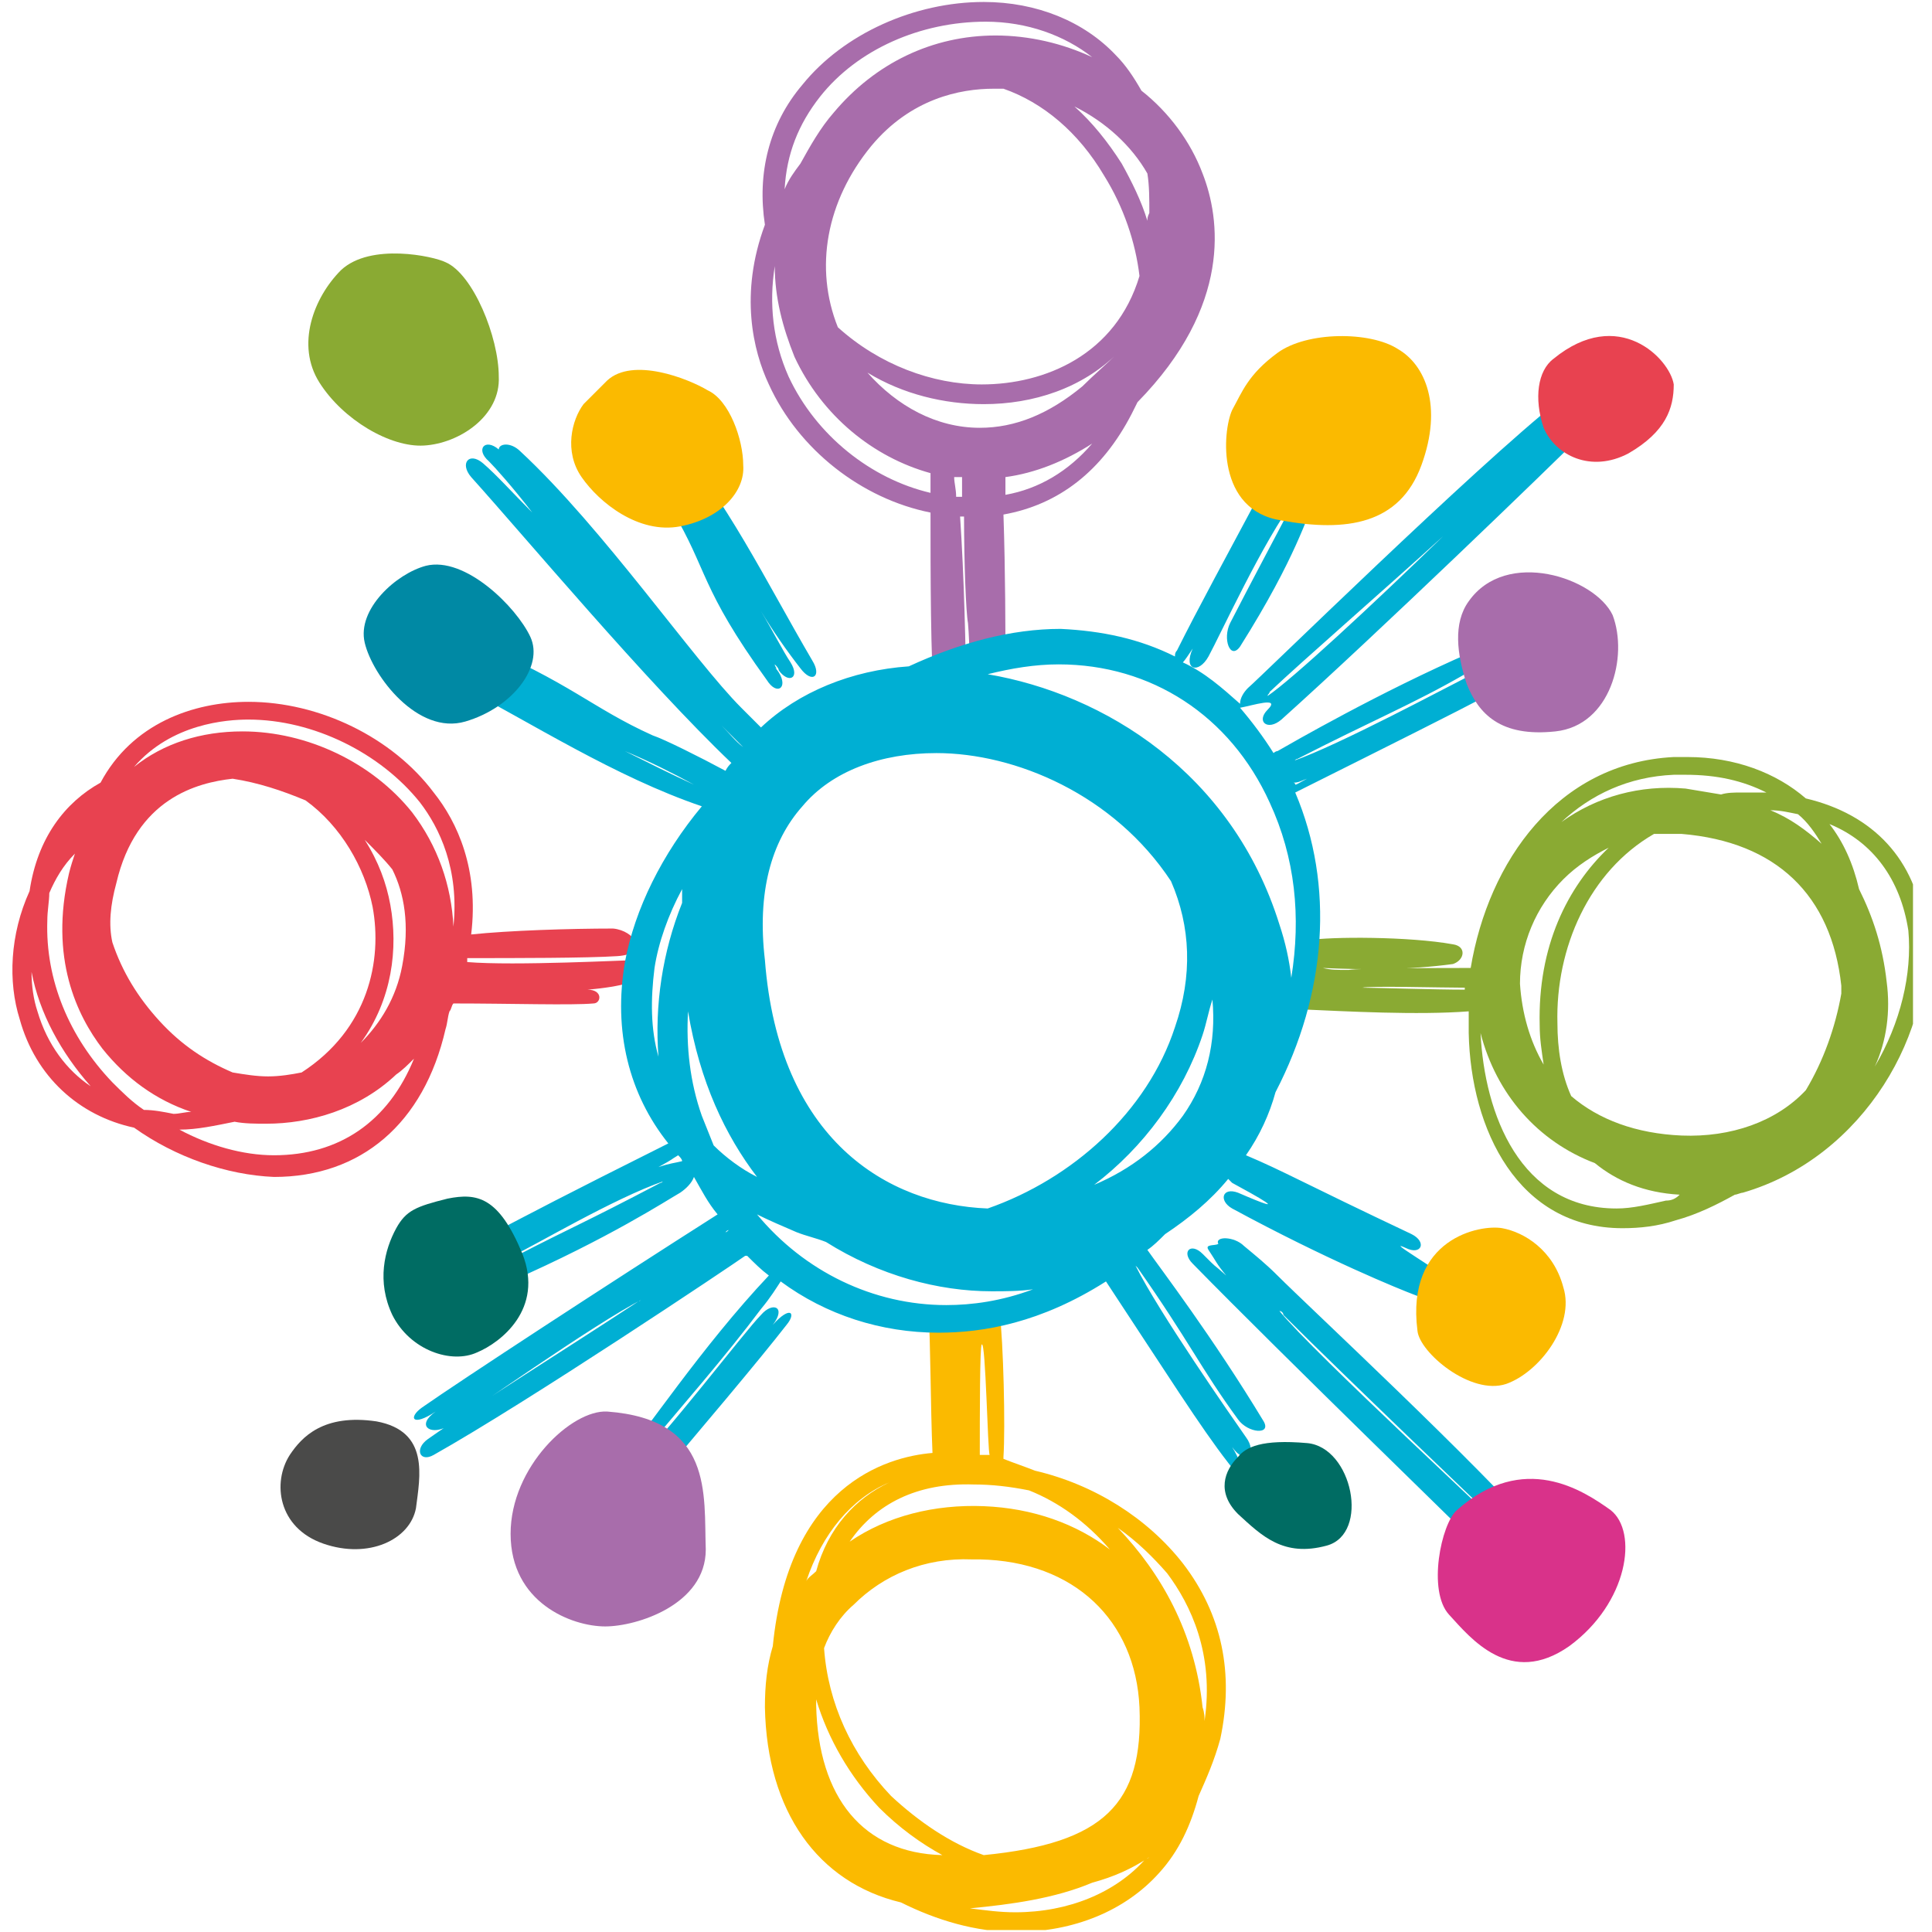 <?xml version="1.0" encoding="UTF-8" standalone="no"?>
<!DOCTYPE svg PUBLIC "-//W3C//DTD SVG 1.1//EN" "http://www.w3.org/Graphics/SVG/1.1/DTD/svg11.dtd">
<svg width="100%" height="100%" viewBox="0 0 98 98" version="1.1" xmlns="http://www.w3.org/2000/svg" xmlns:xlink="http://www.w3.org/1999/xlink" xml:space="preserve" xmlns:serif="http://www.serif.com/" style="fill-rule:evenodd;clip-rule:evenodd;stroke-linejoin:round;stroke-miterlimit:2;">
    <g id="ArtBoard1" transform="matrix(1,0,0,1,-201.629,-11.1)">
        <rect x="201.629" y="11.1" width="97.036" height="97.9" style="fill:none;"/>
        <clipPath id="_clip1">
            <rect x="201.629" y="11.1" width="97.036" height="97.9"/>
        </clipPath>
        <g clip-path="url(#_clip1)">
            <g transform="matrix(1,0,0,1,0.629,0.1)">
                <path d="M233.3,59.7C232.8,59.7 227.1,60 224.7,59.8L224.7,59.6C227.1,59.6 230.8,59.6 232.3,59.5C234,59.4 233.2,58.2 232.1,58.1C229.9,58.1 226.8,58.2 224.9,58.4C225.3,55.1 224.2,52.7 223,51.2C220.9,48.4 217.2,46.6 213.6,46.6C210.8,46.6 207.7,47.7 206.1,50.7C204.3,51.7 202.9,53.5 202.5,56.2C201.5,58.4 201.4,60.8 202,62.7C202.8,65.6 205,67.6 207.8,68.2C209.9,69.7 212.5,70.6 214.9,70.7C219.3,70.7 222.5,68 223.6,63.2C223.7,62.9 223.7,62.6 223.8,62.3C223.9,62.2 223.9,62 224,61.9C226.9,61.9 230,62 231.1,61.9C231.5,61.9 231.6,61.2 230.8,61.2C234.4,60.9 234.5,59.9 233.3,59.7M213.6,47.5C216.9,47.5 220.3,49.2 222.3,51.7C223.3,53 224.3,55.1 224,58C223.9,55.9 223.2,53.9 221.9,52.2C219.9,49.7 216.6,48.1 213.3,48.1C211.2,48.1 209.3,48.7 207.8,49.9C209.7,47.7 212.5,47.5 213.6,47.5M220.8,56.9C220.6,55.8 220.2,54.7 219.5,53.6C220,54.1 220.5,54.6 220.9,55.1C221.5,56.3 221.8,57.9 221.4,60C221.1,61.6 220.3,62.9 219.3,63.9C220.9,61.7 221.2,59.1 220.8,56.9M206.9,55.8C207.9,51.5 211,50.7 212.8,50.5C214.1,50.7 215.3,51.1 216.5,51.6C218.3,52.9 219.5,55 219.9,57C220.4,59.7 219.7,63.2 216.3,65.4C215.8,65.5 215.2,65.6 214.6,65.6C214,65.6 213.4,65.5 212.8,65.4C211.4,64.8 210.2,64 209.1,62.8C208,61.6 207.2,60.3 206.7,58.8C206.5,57.9 206.6,56.9 206.9,55.8M202.9,62.3C202.7,61.7 202.6,61 202.6,60.3C203,62.4 204.1,64.4 205.6,66.1C204.4,65.3 203.4,64 202.9,62.3M208.3,67.3C207.7,66.9 207.2,66.4 206.7,65.9C204.5,63.6 203.3,60.7 203.4,57.7C203.4,57.2 203.5,56.7 203.5,56.3C203.8,55.6 204.2,54.9 204.8,54.3C204.7,54.6 204.6,54.9 204.5,55.3C203.5,59.6 204.9,62.5 206.2,64.2C207.4,65.7 208.9,66.8 210.7,67.4C210.4,67.4 210.1,67.5 209.8,67.5C209.3,67.4 208.8,67.3 208.3,67.3M214.9,69.6C213.3,69.6 211.6,69.1 210.1,68.3C211,68.3 211.9,68.1 212.9,67.9C213.4,68 214,68 214.5,68C216.7,68 219.2,67.3 221.1,65.5C221.4,65.3 221.7,65 222,64.7C220.7,67.9 218.2,69.6 214.9,69.6" style="fill:rgb(232,66,80);fill-rule:nonzero;"/>
            </g>
            <g transform="matrix(1,0,0,1,0.629,0.1)">
                <path d="M298.6,58.1C298.2,54.6 296,52.3 292.6,51.5C291.1,50.2 289,49.4 286.6,49.4L285.9,49.4C280,49.7 276.5,54.7 275.6,60.1C274.3,60.1 270,60.1 269.4,60.2C268.8,60.2 268.5,60.2 268.1,60.1C270.2,60.2 272.5,60.2 274.7,59.9C275.3,59.7 275.4,59 274.7,58.9C272.5,58.5 268.5,58.5 267.3,58.7C267,58.7 267.5,59.6 267.2,59.6C266.9,59.6 266.6,62.2 267,62.2C269.3,62.3 272.9,62.5 275.5,62.3L275.5,63.4C275.6,68.3 278,73.3 283.3,73.3C284.2,73.3 285.1,73.2 286,72.9C287.1,72.6 288.1,72.1 289,71.6C289.1,71.6 289.3,71.5 289.4,71.5C295.6,69.7 299.2,63.2 298.6,58.1M292.2,52.3C292.7,52.7 293.1,53.3 293.4,53.8C292.6,53.1 291.8,52.5 290.8,52.1C291.3,52.1 291.7,52.2 292.2,52.3M285.9,50.3L286.5,50.3C288.1,50.3 289.4,50.6 290.6,51.2L289.3,51.2C289,51.2 288.6,51.2 288.3,51.3L286.5,51C284.2,50.8 282,51.4 280.2,52.7C281.7,51.3 283.6,50.4 285.9,50.3M280.3,55.6C281,54.9 281.8,54.4 282.6,54C280.5,56 279,59 279.1,63C279.1,63.7 279.2,64.3 279.3,65C278.6,63.8 278.2,62.4 278.1,60.9C278.1,58.9 278.9,57 280.3,55.6M270.1,61.1C270.5,61 274.1,61.1 275.3,61.1L275.3,61.2C273.8,61.2 270.7,61.1 270.1,61.1M285.5,71.9C284.6,72.1 283.8,72.3 283,72.3C278.1,72.3 276.3,67.5 276.1,63.4C276.9,66.5 279,68.9 281.9,70C283,70.9 284.4,71.5 286.2,71.6C286,71.8 285.8,71.9 285.5,71.9M292.6,66.3C291.1,67.9 288.8,68.7 286.3,68.6C284,68.5 282.1,67.8 280.7,66.6C280.2,65.5 280,64.2 280,62.9C279.9,59.1 281.6,55.2 284.9,53.3L286.3,53.3C291.1,53.7 293.9,56.4 294.4,61L294.4,61.4C294.1,63.1 293.5,64.8 292.6,66.3M296.1,65.1C296.7,63.8 296.9,62.3 296.7,60.8C296.5,59 296,57.5 295.3,56.1C295,54.8 294.5,53.7 293.8,52.8C296,53.7 297.4,55.6 297.8,58.2C298,60.4 297.4,62.9 296.1,65.1" style="fill:rgb(138,170,51);fill-rule:nonzero;"/>
            </g>
            <g transform="matrix(1,0,0,1,0.629,0.1)">
                <path d="M261,90.3C259.2,88 256.5,86.3 253.5,85.6C253,85.4 252.4,85.2 251.9,85L251.9,84.9C252,83.4 251.9,79.1 251.7,77.5C251.7,77.2 248.1,77.4 248.1,77.7C248.2,78.8 248.2,82.4 248.3,84.7C245.9,84.9 241,86.4 240.2,94.5C239.9,95.5 239.8,96.5 239.8,97.6C239.9,102.9 242.5,106.5 246.7,107.5C248.5,108.4 250.5,109 252.5,109C255.5,109 258.1,107.9 259.8,106C260.8,104.9 261.4,103.6 261.8,102.1C262.2,101.2 262.6,100.3 262.9,99.2C263.6,95.9 263,92.9 261,90.3M257.3,89.6C255.6,88.3 253.4,87.5 250.9,87.4C248.4,87.3 246,87.9 244.1,89.2C245.4,87.3 247.5,86.2 250.4,86.3C251.3,86.3 252.2,86.4 253.2,86.6C254.7,87.2 256.1,88.2 257.3,89.6M258.8,97.6C259,102.5 257,104.5 250.9,105.1C249.2,104.5 247.6,103.4 246.2,102.1C244.2,100 243,97.4 242.8,94.6C243.1,93.8 243.6,93 244.3,92.4C245.8,90.9 247.9,90 250.3,90.1L250.7,90.1C255.5,90.2 258.6,93.2 258.8,97.6M251.2,84.8C251.2,84.8 251.2,84.9 251.2,84.8L250.7,84.8C250.7,82.8 250.7,79.2 250.8,79.2C251,79 251.1,84.7 251.2,84.8M241.9,91.2C242.7,88.8 244.2,87 246.1,86.2C244.4,87 243,88.5 242.4,90.7C242.2,90.9 242,91 241.9,91.2M242.4,97.5L242.4,97.2C243,99.2 244.1,101.1 245.6,102.7C246.6,103.7 247.7,104.5 248.8,105.1C244.8,105 242.5,102.2 242.4,97.5M259.1,105.3C257.6,107 255.2,108 252.5,108C251.7,108 251,107.9 250.2,107.8C252.3,107.6 254.5,107.3 256.4,106.5C257.5,106.2 258.4,105.8 259.3,105.2C259.3,105.2 259.2,105.3 259.1,105.3M262.1,98.3C262.1,98.1 262.1,97.9 262,97.6C261.6,93.8 259.9,90.8 257.7,88.5C258.7,89.2 259.5,90 260.2,90.8C261.4,92.4 262.6,94.9 262.1,98.3" style="fill:rgb(251,186,0);fill-rule:nonzero;"/>
            </g>
            <g transform="matrix(1,0,0,1,0.629,0.1)">
                <path d="M262,19.8C261.4,18.2 260.3,16.7 258.9,15.6C258.5,14.9 258.1,14.3 257.6,13.8C256,12.1 253.6,11.1 250.9,11.1C247.4,11.1 243.8,12.7 241.7,15.3C240,17.3 239.4,19.8 239.8,22.4C238.5,25.9 239.2,28.8 240,30.5C241.5,33.8 244.7,36.3 248.2,37C248.2,40.1 248.2,44.5 248.4,46.7C248.4,47.1 248.7,47.6 248.7,48C248.7,48.4 249.5,48.5 249.7,48.2C249.9,48.2 250.2,48.1 250.3,47.9L250.6,47.3C250.5,47.2 249.7,45.1 250.9,44.7C251.3,44.6 252,44.9 252,44.4C252,43.2 252,40 251.9,37.1C254.7,36.6 256.9,34.9 258.4,32L258.7,31.4C263.5,26.5 262.9,22.1 262,19.8M242.6,15.9C244.5,13.5 247.7,12.1 251,12.1C253.1,12.1 255,12.8 256.4,13.9C254.9,13.2 253.2,12.8 251.5,12.8C248.3,12.8 245.4,14.2 243.3,16.7C242.6,17.5 242.1,18.4 241.6,19.3C241.3,19.7 241,20.1 240.8,20.6C240.9,18.8 241.5,17.3 242.6,15.9M241,30.1C240.2,28.3 240,26.4 240.3,24.5C240.3,26.1 240.7,27.6 241.3,29.1C242.7,32.1 245.3,34.2 248.2,35L248.2,36C245.2,35.3 242.4,33.1 241,30.1M249.8,35.2L249.8,36.2L249.5,36.2C249.5,35.8 249.4,35.5 249.4,35.2L249.8,35.2M250,46C250,44.2 249.9,40.1 249.7,37.2L249.9,37.2C249.9,39.5 250,42.1 250.1,42.6C250.2,43.8 250.2,44.9 250,46M252,36.1L252,35.2C253.5,35 255,34.4 256.4,33.5C255.2,34.9 253.7,35.8 252,36.1M255.9,30.6C254.2,32 252.5,32.7 250.7,32.7C248.5,32.7 246.5,31.6 245,29.9C246.8,31 248.9,31.5 250.9,31.5C253.4,31.5 255.9,30.7 257.7,28.9C257.1,29.5 256.5,30 255.9,30.6M250.8,30.5C248.3,30.5 245.6,29.5 243.5,27.6C242.3,24.6 242.9,21.2 245.2,18.4C247.2,16 249.7,15.5 251.4,15.5L251.9,15.5C253.9,16.2 255.7,17.7 257,19.9C258,21.5 258.6,23.3 258.8,25C257.6,29 254,30.5 250.8,30.5M259.2,22.2C258.9,21.2 258.4,20.2 257.9,19.3C257.2,18.2 256.4,17.2 255.5,16.4C257.1,17.2 258.4,18.4 259.2,19.8C259.3,20.4 259.3,21.1 259.3,21.8C259.2,22 259.2,22.1 259.2,22.2M250.8,47.3C250.7,47.3 250.7,47.3 250.8,47.3C250.7,47.3 250.8,47.3 250.8,47.3" style="fill:rgb(168,109,171);fill-rule:nonzero;"/>
            </g>
            <g transform="matrix(1,0,0,1,0.629,0.1)">
                <path d="M265.8,75.7C265.2,75.1 264.7,74.7 264.1,74.2C263.6,73.7 262.6,73.7 262.8,74.1C262.6,74.2 262.1,74.1 262.3,74.4C262.7,75 262.7,75.1 263.2,75.7C262.3,74.9 262.9,75.5 262,74.6C261.4,74 260.9,74.5 261.5,75.1C266.1,79.8 275.8,89.2 277.5,90.9C278.1,91.5 278.6,91.2 277.5,90.1C278.4,90.9 278.8,90.2 278.1,89.4C277.3,88.5 267.6,79.6 265.9,77.5C266,77.5 266.1,77.6 266.1,77.7C269.3,80.9 275.7,87 278.1,89.3C278.7,89.9 280,89.8 279.4,89.2C275.8,85.1 267.4,77.3 265.8,75.7" style="fill:rgb(0,175,211);fill-rule:nonzero;"/>
            </g>
            <g transform="matrix(1,0,0,1,0.629,0.1)">
                <path d="M281,33.3C281.7,32.6 281.3,32.2 280.8,32.4C281.1,31.8 280.7,30.9 280.1,31.3C275.8,34.7 264.9,45.4 264.3,45.9C264.1,46.1 263.9,46.4 263.9,46.7C263,45.9 262.1,45.1 261,44.6C261.1,44.5 261.3,44.2 261.5,43.9C261,45 261.8,45.2 262.3,44.3C262.9,43.2 265.1,38.4 266.7,36.3C266.7,36.4 266.7,36.4 266.6,36.5C264.5,40.5 264.9,39.7 263.4,42.6C263,43.4 263.4,44.5 263.9,43.8C266.8,39.2 267.3,37.1 267.7,36.4C268.1,35.8 267.8,34.8 267.4,35.1C267.3,34.9 267.2,34.5 267,34.7C266.5,35.3 266.4,35.3 266,35.9C266.5,34.8 266.1,35.6 266.7,34.4C267.1,33.6 266.4,33.3 266,34C262.9,39.8 261.8,41.8 260.7,44C260.6,44.1 260.6,44.2 260.6,44.3C258.8,43.4 256.9,43 254.8,42.9C252.3,42.9 249.7,43.6 247.1,44.8C244.2,45 241.5,46.1 239.6,47.9L238.6,46.9C236.2,44.5 231.6,37.8 227.4,33.9C226.9,33.4 226.3,33.5 226.3,33.8C225.6,33.2 225.1,33.8 225.8,34.4C226.1,34.7 227,35.7 228,37C227,36 226.2,35.1 225.5,34.5C224.8,33.9 224.3,34.5 224.9,35.2C227.6,38.2 233.8,45.6 238.1,49.7C238,49.8 237.9,49.9 237.8,50.1C236.5,49.4 234.7,48.5 234.1,48.3C231,46.9 229.9,45.6 225.1,43.6C224.2,43.2 223.9,43.9 224.8,44.2C225.1,44.3 225.1,44.3 225,44.3C225,44.3 225.1,44.3 225.2,44.4C225.1,44.4 225,44.3 224.8,44.3C223.9,43.9 223.6,44.6 224.5,44.9C225,45.1 225.8,45.6 226.7,46.1C225.9,45.7 225.1,45.4 224.3,45C223.4,44.6 223.2,45.2 224,45.6C228,47.7 232.2,50.4 236.6,51.9C234.6,54.3 233.2,57.1 232.7,59.8C232.1,63.3 232.9,66.5 234.9,69C229.5,71.7 228,72.5 225.9,73.6C225.2,74 225.3,74.5 226.6,73.9C225.5,74.5 226.1,75.1 227,74.7C228.1,74.2 232.1,71.8 234.7,70.9C234.6,70.9 234.6,71 234.5,71C230.5,73.1 230.1,73.2 227.2,74.7C226.4,75.1 226.1,76.3 226.9,76C231.9,73.8 234.8,71.9 235.5,71.5C235.8,71.3 236.1,71 236.2,70.7C236.6,71.4 236.9,72 237.4,72.6C231.9,76.1 224.4,81 222.4,82.4C221.7,82.9 221.9,83.4 223.1,82.6C222.1,83.3 222.8,83.8 223.6,83.4C224.6,82.8 231.2,78.1 233.6,76.9C233.5,76.9 233.5,77 233.4,77C229.6,79.5 225.4,82.1 222.7,84C222,84.5 222.3,85.2 223,84.8C227.8,82.1 238.1,75.2 238.8,74.7L238.9,74.7C239.3,75.1 239.6,75.4 240,75.7C236.6,79.3 233.7,83.7 232.4,85.2C231.9,85.8 232.4,84.9 231.9,85.5C231.5,86 231.5,86.9 231.9,86.7C232,86.9 231.9,87.3 232.2,87.1C232.7,86.7 232.8,86.6 233.3,86.2C232.6,87.1 233.1,86.5 232.4,87.4C231.9,88 232.4,88.4 232.9,87.8C236.8,83.2 239.5,80 240.9,78.2C241.4,77.6 241.1,77.2 240.2,78.2C240.9,77.3 240.2,77 239.6,77.7C238.8,78.5 234.7,83.9 232.9,85.6C232.9,85.5 233,85.5 233,85.4C235.7,82.2 237.8,79.8 239.6,77.4C240.1,76.8 240.4,76.3 240.6,76C242.9,77.7 245.7,78.6 248.6,78.6C250.9,78.6 253.8,78.1 257.1,76C260.2,80.7 261.9,83.4 263.3,85.2C263.8,85.9 264.3,85.7 263.5,84.4C264.2,85.4 264.8,84.7 264.2,83.9C263.5,82.9 259.8,77.6 258.6,75.2L258.7,75.3C261.3,79 261.9,80.4 263.8,83C264.3,83.7 265.5,83.8 265.1,83.1C262.5,78.8 259.9,75.4 259.2,74.4C259.5,74.2 259.8,73.9 260.1,73.6C261.3,72.8 262.4,71.9 263.3,70.8L263.5,71C264.6,71.6 266.8,72.8 263.8,71.5C263,71.2 262.8,71.9 263.5,72.3C268.3,74.9 272,76.4 272.8,76.7C273.5,77 274.4,76.7 274.1,76.3C274.3,76.2 274.7,76.1 274.5,75.9C273.9,75.4 271.2,73.8 272.3,74.3C273.1,74.7 273.4,74 272.6,73.6C267.1,71 266.1,70.4 264.2,69.6C264.9,68.6 265.4,67.5 265.7,66.4C268.3,61.4 268.7,55.9 266.7,51.2C271.7,48.7 274.7,47.2 276.6,46.2C277.3,45.8 277.2,45.4 275.9,46C276.9,45.4 276.4,44.9 275.5,45.3C274.5,45.8 268.9,48.8 266.6,49.6C266.7,49.6 266.7,49.5 266.8,49.5C270.5,47.6 272.7,46.7 275.3,45.2C276,44.8 276.3,43.8 275.6,44.1C271,46.1 266.5,48.7 265.8,49.1C265.7,49.1 265.6,49.2 265.6,49.2C265.1,48.4 264.5,47.6 263.9,46.9C264.5,46.8 266,46.3 265.3,47C264.7,47.6 265.3,48.1 266,47.5C270.9,43.1 279.6,34.7 281.3,33C282.3,32.8 282.1,32.3 281,33.3M232.7,49.1C233.9,49.6 235.1,50.2 236.2,50.8C235.1,50.3 233.9,49.7 232.7,49.1M241.7,51.9C243.2,50.1 245.7,49.2 248.5,49.2C252.5,49.2 257.5,51.3 260.4,55.7C261.4,58 261.5,60.5 260.6,63.1C259.2,67.4 255.4,70.8 251.1,72.3C246,72.1 240.5,68.8 239.8,59.7C239.4,56.3 240.1,53.7 241.7,51.9M237.6,47.8L238.7,48.9C238.3,48.6 238,48.2 237.6,47.8M234.4,64.6C234,63.2 234,61.7 234.2,60.1C234.4,58.8 234.9,57.4 235.6,56.1L235.6,56.8C234.6,59.3 234.2,62 234.4,64.6M234.4,70.2C235.3,69.7 234.9,69.9 235.4,69.6C235.5,69.7 235.6,69.8 235.6,69.9C235.2,70 235,70 234.4,70.2M237.8,73.5C237.9,73.4 237.9,73.4 238,73.4C237.9,73.4 237.9,73.5 237.8,73.5M237.2,69.1L236.6,67.6C236,65.9 235.8,64.1 235.9,62.3C236.5,65.9 237.8,68.6 239.4,70.7C238.6,70.3 237.8,69.7 237.2,69.1M249,77.2C245.3,77.2 241.8,75.5 239.4,72.6C240,72.9 240.7,73.2 241.4,73.5C241.9,73.7 242.4,73.8 242.9,74C245.6,75.7 248.6,76.5 251.3,76.5C252,76.5 252.7,76.5 253.4,76.4C251.8,77 250.3,77.2 249,77.2M261,67.6C259.9,69.1 258.4,70.3 256.5,71.1C259,69.2 261,66.5 262,63.5C262.2,62.9 262.3,62.3 262.5,61.7C262.7,63.9 262.2,65.9 261,67.6M267.3,50.5C266.9,50.7 266.8,50.8 266.7,50.8C266.7,50.8 266.7,50.7 266.6,50.7C266.9,50.7 267,50.6 267.3,50.5M265.4,51.7C266.7,54.5 267,57.5 266.5,60.6C266.4,59.7 266.2,58.8 265.9,57.9C263.5,50.2 257,46.2 251.1,45.2C252.3,44.9 253.5,44.7 254.7,44.7C259.4,44.7 263.4,47.3 265.4,51.7M265.3,46.3C265.3,46.2 265.4,46.2 265.4,46.1C267.2,44.4 270.9,41.2 274.2,38.2C270.6,41.7 266.5,45.5 265.3,46.3" style="fill:rgb(0,175,211);fill-rule:nonzero;"/>
            </g>
            <g transform="matrix(1,0,0,1,0.629,0.1)">
                <path d="M239.9,45.5C240.4,46.3 241,45.9 240.5,45.1C240.3,44.8 240.3,44.9 240.4,44.9C240.4,44.9 240.3,44.8 240.3,44.7C240.4,44.8 240.5,44.9 240.5,45C241,45.7 241.6,45.4 241.1,44.6C240.7,44 240.2,43 239.6,42C240.2,43 240.9,44 241.6,44.9C242.2,45.7 242.7,45.3 242.2,44.5C239.8,40.4 237.9,36.4 234.8,32.8C234.4,32.2 233.1,32.9 232.7,33.1C232.5,33.2 234.5,36.2 235.1,36.9C236.9,39.9 236.5,40.8 239.9,45.5M236.7,37.3C235.9,36.2 235.2,35 234.5,33.8C235.2,35 236,36.2 236.7,37.3" style="fill:rgb(0,175,211);fill-rule:nonzero;"/>
            </g>
            <g transform="matrix(1,0,0,1,0.629,0.1)">
                <path d="M223.6,24.3C223,24 219.8,23.3 218.3,24.7C216.9,26.1 216,28.5 217.2,30.4C218.4,32.3 220.8,33.7 222.5,33.6C224.3,33.5 226.4,32.1 226.3,30.1C226.3,28.1 225,24.9 223.6,24.3" style="fill:rgb(138,170,51);fill-rule:nonzero;"/>
            </g>
            <g transform="matrix(1,0,0,1,0.629,0.1)">
                <path d="M222.6,39.7C221.1,40.1 219.1,41.9 219.5,43.6C219.9,45.3 222.2,48.3 224.6,47.6C227,46.9 228.6,44.8 227.9,43.3C227.2,41.8 224.6,39.2 222.6,39.7" style="fill:rgb(0,137,164);fill-rule:nonzero;"/>
            </g>
            <g transform="matrix(1,0,0,1,0.629,0.1)">
                <path d="M231.8,30.3L230.6,31.5C230,32.3 229.6,33.9 230.5,35.2C231.4,36.5 233.4,38.1 235.5,37.7C237.6,37.3 238.8,35.9 238.7,34.6C238.7,33.3 238,31.3 236.9,30.8C235.9,30.2 233.1,29.1 231.8,30.3M263.5,31.8C263,32.9 262.7,36.9 266,37.4C269.3,38 272,37.6 273.1,34.6C274.2,31.6 273.3,29.5 271.9,28.7C270.5,27.8 267.3,27.8 265.8,28.9C264.3,30 264,30.9 263.5,31.8" style="fill:rgb(251,186,0);fill-rule:nonzero;"/>
            </g>
            <g transform="matrix(1,0,0,1,0.629,0.1)">
                <path d="M279.8,29.2C279,29.8 278.8,31.2 279.3,32.7C279.9,34.1 281.7,35 283.6,34C285.5,32.9 285.9,31.7 285.9,30.5C285.7,29.2 283.1,26.5 279.8,29.2" style="fill:rgb(232,66,80);fill-rule:nonzero;"/>
            </g>
            <g transform="matrix(1,0,0,1,0.629,0.1)">
                <path d="M275.5,41.5C274.7,42.6 274.9,44.2 275.4,45.7C276,47.2 277.1,48.4 279.9,48.1C282.7,47.8 283.6,44.3 282.8,42.2C281.9,40.3 277.4,38.8 275.5,41.5" style="fill:rgb(168,109,171);fill-rule:nonzero;"/>
            </g>
            <g transform="matrix(1,0,0,1,0.629,0.1)">
                <path d="M272.9,78.5C273,79.6 275.6,81.8 277.4,81.2C279.1,80.6 280.9,78.2 280.3,76.3C279.8,74.4 278.3,73.5 277.2,73.3C276.1,73.1 272.3,73.8 272.9,78.5" style="fill:rgb(251,186,0);fill-rule:nonzero;"/>
            </g>
            <g transform="matrix(1,0,0,1,0.629,0.1)">
                <path d="M263.8,84.9C263.1,85.6 262.7,86.7 263.8,87.8C265,88.9 266.1,90 268.3,89.4C270.5,88.8 269.6,84.4 267.3,84.2C265,84 264.2,84.4 263.8,84.9" style="fill:rgb(0,108,99);fill-rule:nonzero;"/>
            </g>
            <g transform="matrix(1,0,0,1,0.629,0.1)">
                <path d="M274.9,87.6C274.1,88.3 273.4,91.7 274.5,92.9C275.6,94.1 277.6,96.6 280.6,94.5C283.6,92.3 284.1,88.7 282.7,87.6C281.3,86.6 278.3,84.6 274.9,87.6" style="fill:rgb(217,50,138);fill-rule:nonzero;"/>
            </g>
            <g transform="matrix(1,0,0,1,0.629,0.1)">
                <path d="M231.8,82.6C230,82.5 226.9,85.4 226.9,88.8C226.9,92.3 230,93.5 231.7,93.5C233.3,93.5 236.8,92.4 236.8,89.6C236.7,86.8 237.2,83 231.8,82.6" style="fill:rgb(168,109,171);fill-rule:nonzero;"/>
            </g>
            <g transform="matrix(1,0,0,1,0.629,0.1)">
                <path d="M215.7,84.8C214.8,86.2 215.1,88.5 217.4,89.3C219.7,90.1 221.8,89.1 222.1,87.5C222.3,85.9 222.8,83.6 220.1,83.1C217.4,82.7 216.3,83.9 215.7,84.8" style="fill:rgb(74,74,73);fill-rule:nonzero;"/>
            </g>
            <g transform="matrix(1,0,0,1,0.629,0.1)">
                <path d="M221.1,73.3C220.5,74.4 220.1,76 220.9,77.7C221.8,79.5 223.9,80.2 225.2,79.6C226.4,79.1 228.6,77.4 227.5,74.6C226.3,71.7 225.2,71.5 223.7,71.8C222.1,72.2 221.6,72.4 221.1,73.3" style="fill:rgb(0,108,99);fill-rule:nonzero;"/>
            </g>
        </g>
    </g>
</svg>
